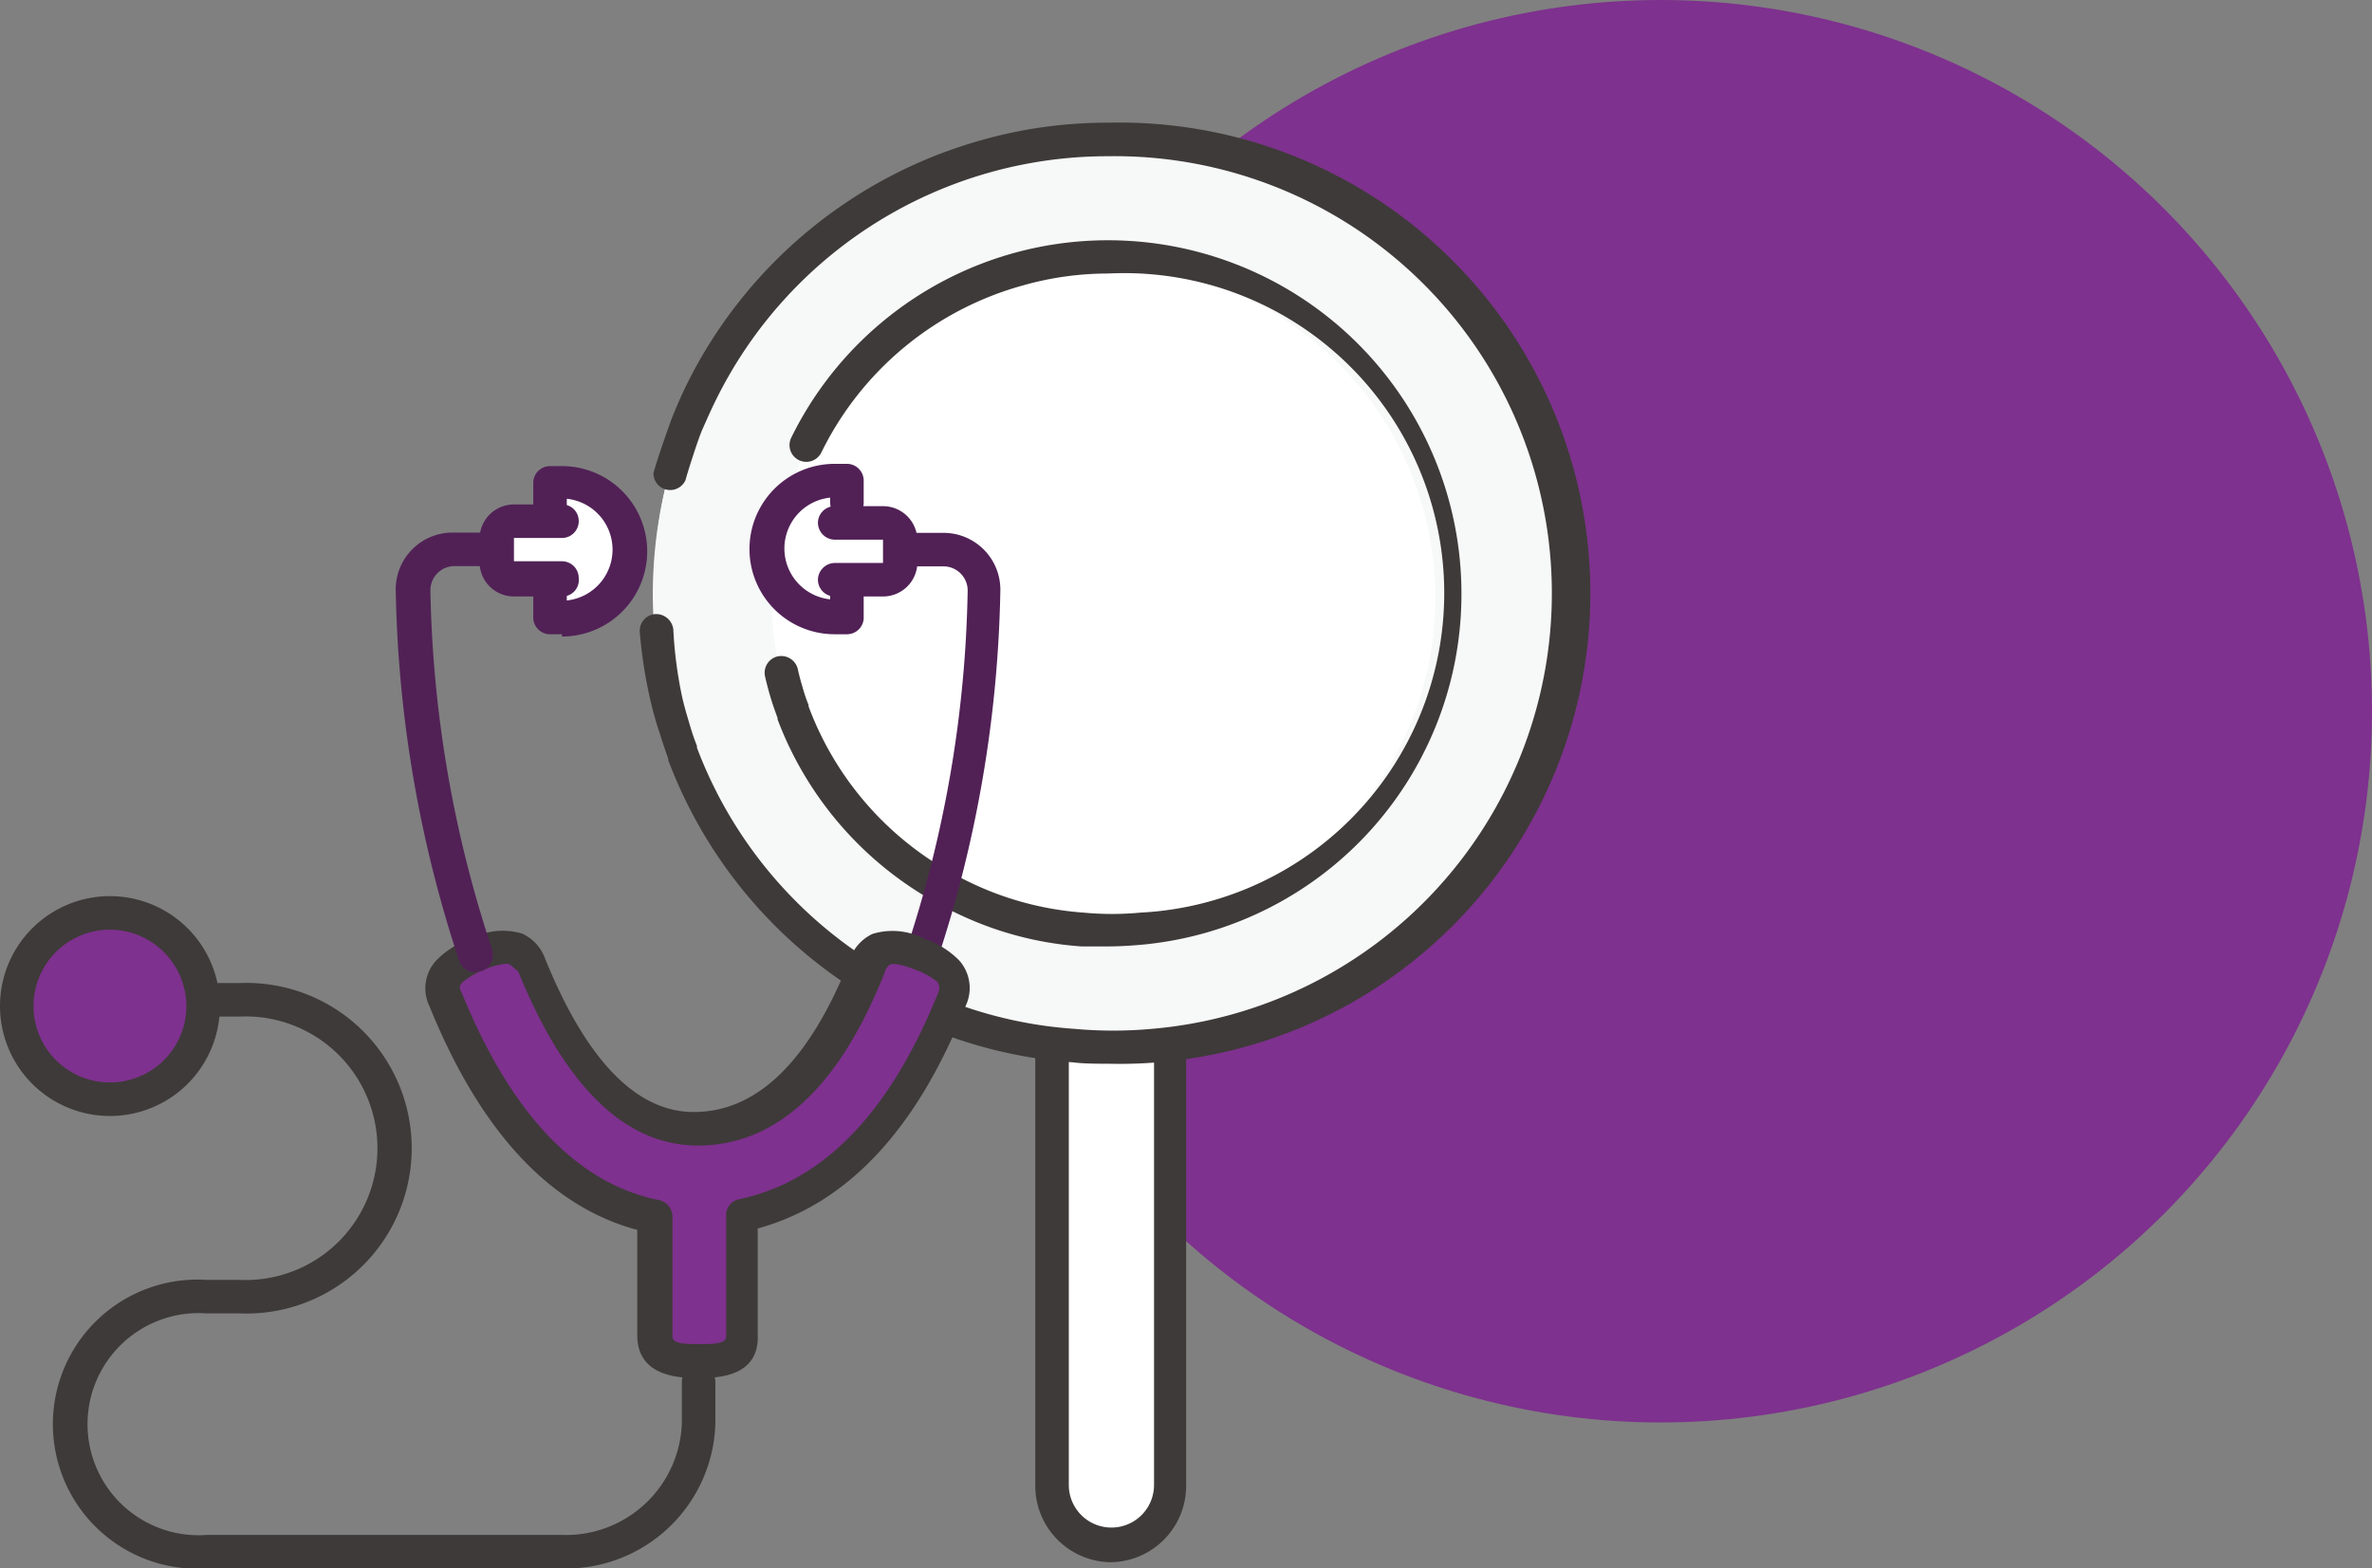 <svg xmlns="http://www.w3.org/2000/svg" viewBox="0 0 83.49 55.22"><rect x="0" y="0" width="83.49" height="55.22" fill="#808080" stroke="none"/><g id="Ebene_2" data-name="Ebene 2"><g id="ĻŌľh_7" data-name="ĻŌľh 7"><circle cx="58.45" cy="25.04" r="25.04" fill="#7e318e"/><path d="M37,36V52.28a2.07,2.07,0,1,0,4.13,0V35.92Z" fill="#fff"/><path d="M39.1,55a2.69,2.69,0,0,1-2.66-2.73V36a.58.58,0,0,1,.58-.59l4.13-.08a.61.61,0,0,1,.42.17.62.62,0,0,1,.18.42V52.28A2.69,2.69,0,0,1,39.1,55ZM37.62,36.58v15.7a1.48,1.48,0,1,0,3,0V36.52Z" fill="#3e3a39"/><path d="M24.17,14.92q.22-.55.48-1.08A16,16,0,0,1,34.71,5.5,15.58,15.58,0,0,1,39,4.91a16,16,0,0,1,1.68,31.86,15.48,15.48,0,0,1-1.68.09c-.4,0-.8,0-1.2,0a15.48,15.48,0,0,1-6-1.68A16,16,0,0,1,24,26.5c-.11-.28-.21-.56-.3-.86s-.2-.67-.28-1a16.09,16.09,0,0,1,.71-9.71Z" fill="#fff"/><circle cx="39.15" cy="20.74" r="16.13" fill="#f7f8f8"/><path d="M39,37.45c-.42,0-.84,0-1.25-.05a16.18,16.18,0,0,1-6.23-1.74,16.46,16.46,0,0,1-8-8.9l0-.05c-.12-.34-.22-.63-.3-.9a10.72,10.72,0,0,1-.29-1,16.73,16.73,0,0,1-.41-2.55.59.59,0,0,1,.54-.64.61.61,0,0,1,.64.54A14.75,14.75,0,0,0,24,24.49c.07.33.17.66.27,1s.15.48.26.77a.14.14,0,0,1,0,.06A15.3,15.3,0,0,0,32,34.61a15,15,0,0,0,5.79,1.61,15.17,15.17,0,0,0,2.78,0A15.39,15.39,0,0,0,39,5.5a15.37,15.37,0,0,0-13.81,8.6c-.17.34-.32.69-.46,1s-.52,1.49-.6,1.8A.59.59,0,0,1,23,16.66c.11-.43.59-1.79.65-1.94.16-.4.32-.77.5-1.14A16.55,16.55,0,0,1,34.56,4.93,16.16,16.16,0,0,1,39,4.32a16.57,16.57,0,1,1,0,33.13Z" fill="#3e3a39"/><circle cx="38.84" cy="21.04" r="11.68" fill="#fff"/><path d="M39,33.32c-.32,0-.63,0-.94,0A12,12,0,0,1,33.37,32a12.36,12.36,0,0,1-6-6.67l0-.05c-.08-.22-.16-.44-.23-.67s-.15-.52-.21-.79a.59.59,0,0,1,.44-.71.6.6,0,0,1,.71.44c.05.24.12.48.19.72s.12.37.19.55a.17.17,0,0,1,0,.05,11.17,11.17,0,0,0,5.45,6.08,11,11,0,0,0,4.23,1.18,10.57,10.57,0,0,0,2,0A11.25,11.25,0,0,0,39,9.63a10.94,10.94,0,0,0-3,.42,11.22,11.22,0,0,0-7.09,5.88.59.59,0,0,1-1.06-.52,12.42,12.42,0,0,1,7.83-6.5,12.44,12.44,0,0,1,15.76,12A12.39,12.39,0,0,1,40.29,33.25C39.87,33.29,39.43,33.32,39,33.32Z" fill="#3e3a39"/><path d="M19.8,55.22H7.27a5.09,5.09,0,1,1,0-10.16H8.43a4.64,4.64,0,1,0,0-9.27H6.73a.59.59,0,0,1-.59-.59.58.58,0,0,1,.59-.59h1.7a5.82,5.82,0,1,1,0,11.63H7.27a3.91,3.91,0,1,0,0,7.8H19.8A4.08,4.08,0,0,0,24,50.1V48.65a.59.59,0,0,1,.59-.59.6.6,0,0,1,.59.59V50.1A5.26,5.26,0,0,1,19.8,55.22Z" fill="#3e3a39"/><path d="M32.44,34.23l-.18,0a.59.59,0,0,1-.38-.74A42.3,42.3,0,0,0,34.06,20.8a.85.85,0,0,0-.85-.86h-1.7a.58.58,0,0,1-.59-.59.59.59,0,0,1,.59-.59h1.7a2,2,0,0,1,2,2.07,43.8,43.8,0,0,1-2.23,13A.61.61,0,0,1,32.44,34.23Z" fill="#512156"/><path d="M26.12,42.79V47c0,.77-.62.91-1.38.91h-.31c-.76,0-1.38-.14-1.38-.91V42.83c-2.37-.48-5.21-2.32-7.37-7.64-.33-.82.32-1.26,1.14-1.59s1.52-.45,1.85.38c1.56,3.82,3.5,5.76,5.78,5.76,2.5,0,4.53-1.93,6-5.75.32-.83,1-.73,1.84-.4s1.49.76,1.16,1.59c-2.05,5.2-4.91,7.08-7.37,7.61Z" fill="#7e318e"/><path d="M24.74,48.51h-.31c-1.31,0-2-.51-2-1.5V43.3c-3.07-.82-5.53-3.47-7.32-7.89a1.44,1.44,0,0,1,.24-1.59,3.09,3.09,0,0,1,1.22-.77,2.39,2.39,0,0,1,1.81-.18,1.53,1.53,0,0,1,.81.89c1.45,3.57,3.21,5.39,5.23,5.39,2.24,0,4.08-1.81,5.49-5.37a1.53,1.53,0,0,1,.8-.9,2.4,2.4,0,0,1,1.8.16,3.18,3.18,0,0,1,1.24.76A1.46,1.46,0,0,1,34,35.39c-1.71,4.36-4.18,7-7.33,7.86V47C26.71,48,26.05,48.51,24.74,48.51ZM17.82,33.93a2.25,2.25,0,0,0-.77.21,2.54,2.54,0,0,0-.79.46c-.07.08-.12.16,0,.37,1.73,4.25,4.06,6.7,6.93,7.28a.6.6,0,0,1,.48.58V47c0,.16,0,.32.79.32h.31c.79,0,.79-.16.79-.32V42.79a.57.57,0,0,1,.46-.57c3-.64,5.31-3.08,7-7.26.09-.21,0-.29,0-.37a2.64,2.64,0,0,0-.8-.45c-.56-.22-.8-.22-.9-.18a.45.45,0,0,0-.17.25c-1.6,4.06-3.82,6.12-6.59,6.12-2.54,0-4.67-2.06-6.32-6.13Q18,34,18,34A.23.23,0,0,0,17.82,33.93Z" fill="#3e3a39"/><path d="M16.72,34.23a.59.59,0,0,1-.56-.41,43.8,43.8,0,0,1-2.23-13,2,2,0,0,1,2-2.07h1.7a.59.59,0,0,1,.59.59.58.58,0,0,1-.59.59H16a.85.85,0,0,0-.85.86,42.3,42.3,0,0,0,2.18,12.66.6.6,0,0,1-.39.74Z" fill="#512156"/><circle cx="3.87" cy="35.42" r="3.28" fill="#7e318e"/><path d="M3.87,39.29a3.87,3.87,0,1,1,3.87-3.87A3.87,3.87,0,0,1,3.87,39.29Zm0-6.56a2.69,2.69,0,1,0,2.69,2.69A2.7,2.7,0,0,0,3.87,32.73Z" fill="#3e3a39"/><path d="M29.81,20.38v1.36h-.43a2.39,2.39,0,0,1,0-4.78h.43v3.42Z" fill="#fff"/><path d="M29.81,22.33h-.43a3,3,0,0,1,0-6h.43a.59.59,0,0,1,.59.59v.78a.59.59,0,0,1-.59.59.6.6,0,0,1-.59-.59v-.18a1.8,1.8,0,0,0,0,3.58v-.76a.6.6,0,0,1,.59-.59.59.59,0,0,1,.59.59v1.36A.59.59,0,0,1,29.81,22.33Z" fill="#512156"/><path d="M19.36,20.86v.88h.42a2.39,2.39,0,0,0,0-4.78h-.42v3.9Z" fill="#fff"/><path d="M19.78,22.33h-.42a.59.59,0,0,1-.59-.59v-.88a.59.59,0,0,1,.59-.59.6.6,0,0,1,.59.59v.28a1.8,1.8,0,0,0,0-3.58v.32a.6.6,0,0,1-.59.59.59.59,0,0,1-.59-.59V17a.59.59,0,0,1,.59-.59h.42a3,3,0,1,1,0,6Z" fill="#512156"/><path d="M29.38,20.38h1.7a.62.62,0,0,0,.62-.62v-.82a.62.62,0,0,0-.62-.62h-1.7Z" fill="#fff"/><path d="M31.08,21h-1.7a.59.59,0,0,1-.59-.59.6.6,0,0,1,.59-.59h1.7a0,0,0,0,0,0,0v-.82a0,0,0,0,0,0,0h-1.7a.6.6,0,0,1-.59-.59.59.59,0,0,1,.59-.59h1.7a1.21,1.21,0,0,1,1.21,1.21v.82A1.21,1.21,0,0,1,31.08,21Z" fill="#512156"/><path d="M19.78,20.38H18.09a.61.61,0,0,1-.62-.62v-.82a.62.62,0,0,1,.62-.62h1.69Z" fill="#fff"/><path d="M19.78,21H18.09a1.21,1.21,0,0,1-1.21-1.21v-.82a1.21,1.21,0,0,1,1.21-1.21h1.69a.58.58,0,0,1,.59.59.59.59,0,0,1-.59.59H18.09a0,0,0,0,0,0,0v.82a0,0,0,0,0,0,0h1.69a.59.59,0,0,1,.59.59A.58.58,0,0,1,19.78,21Z" fill="#512156"/></g></g></svg>